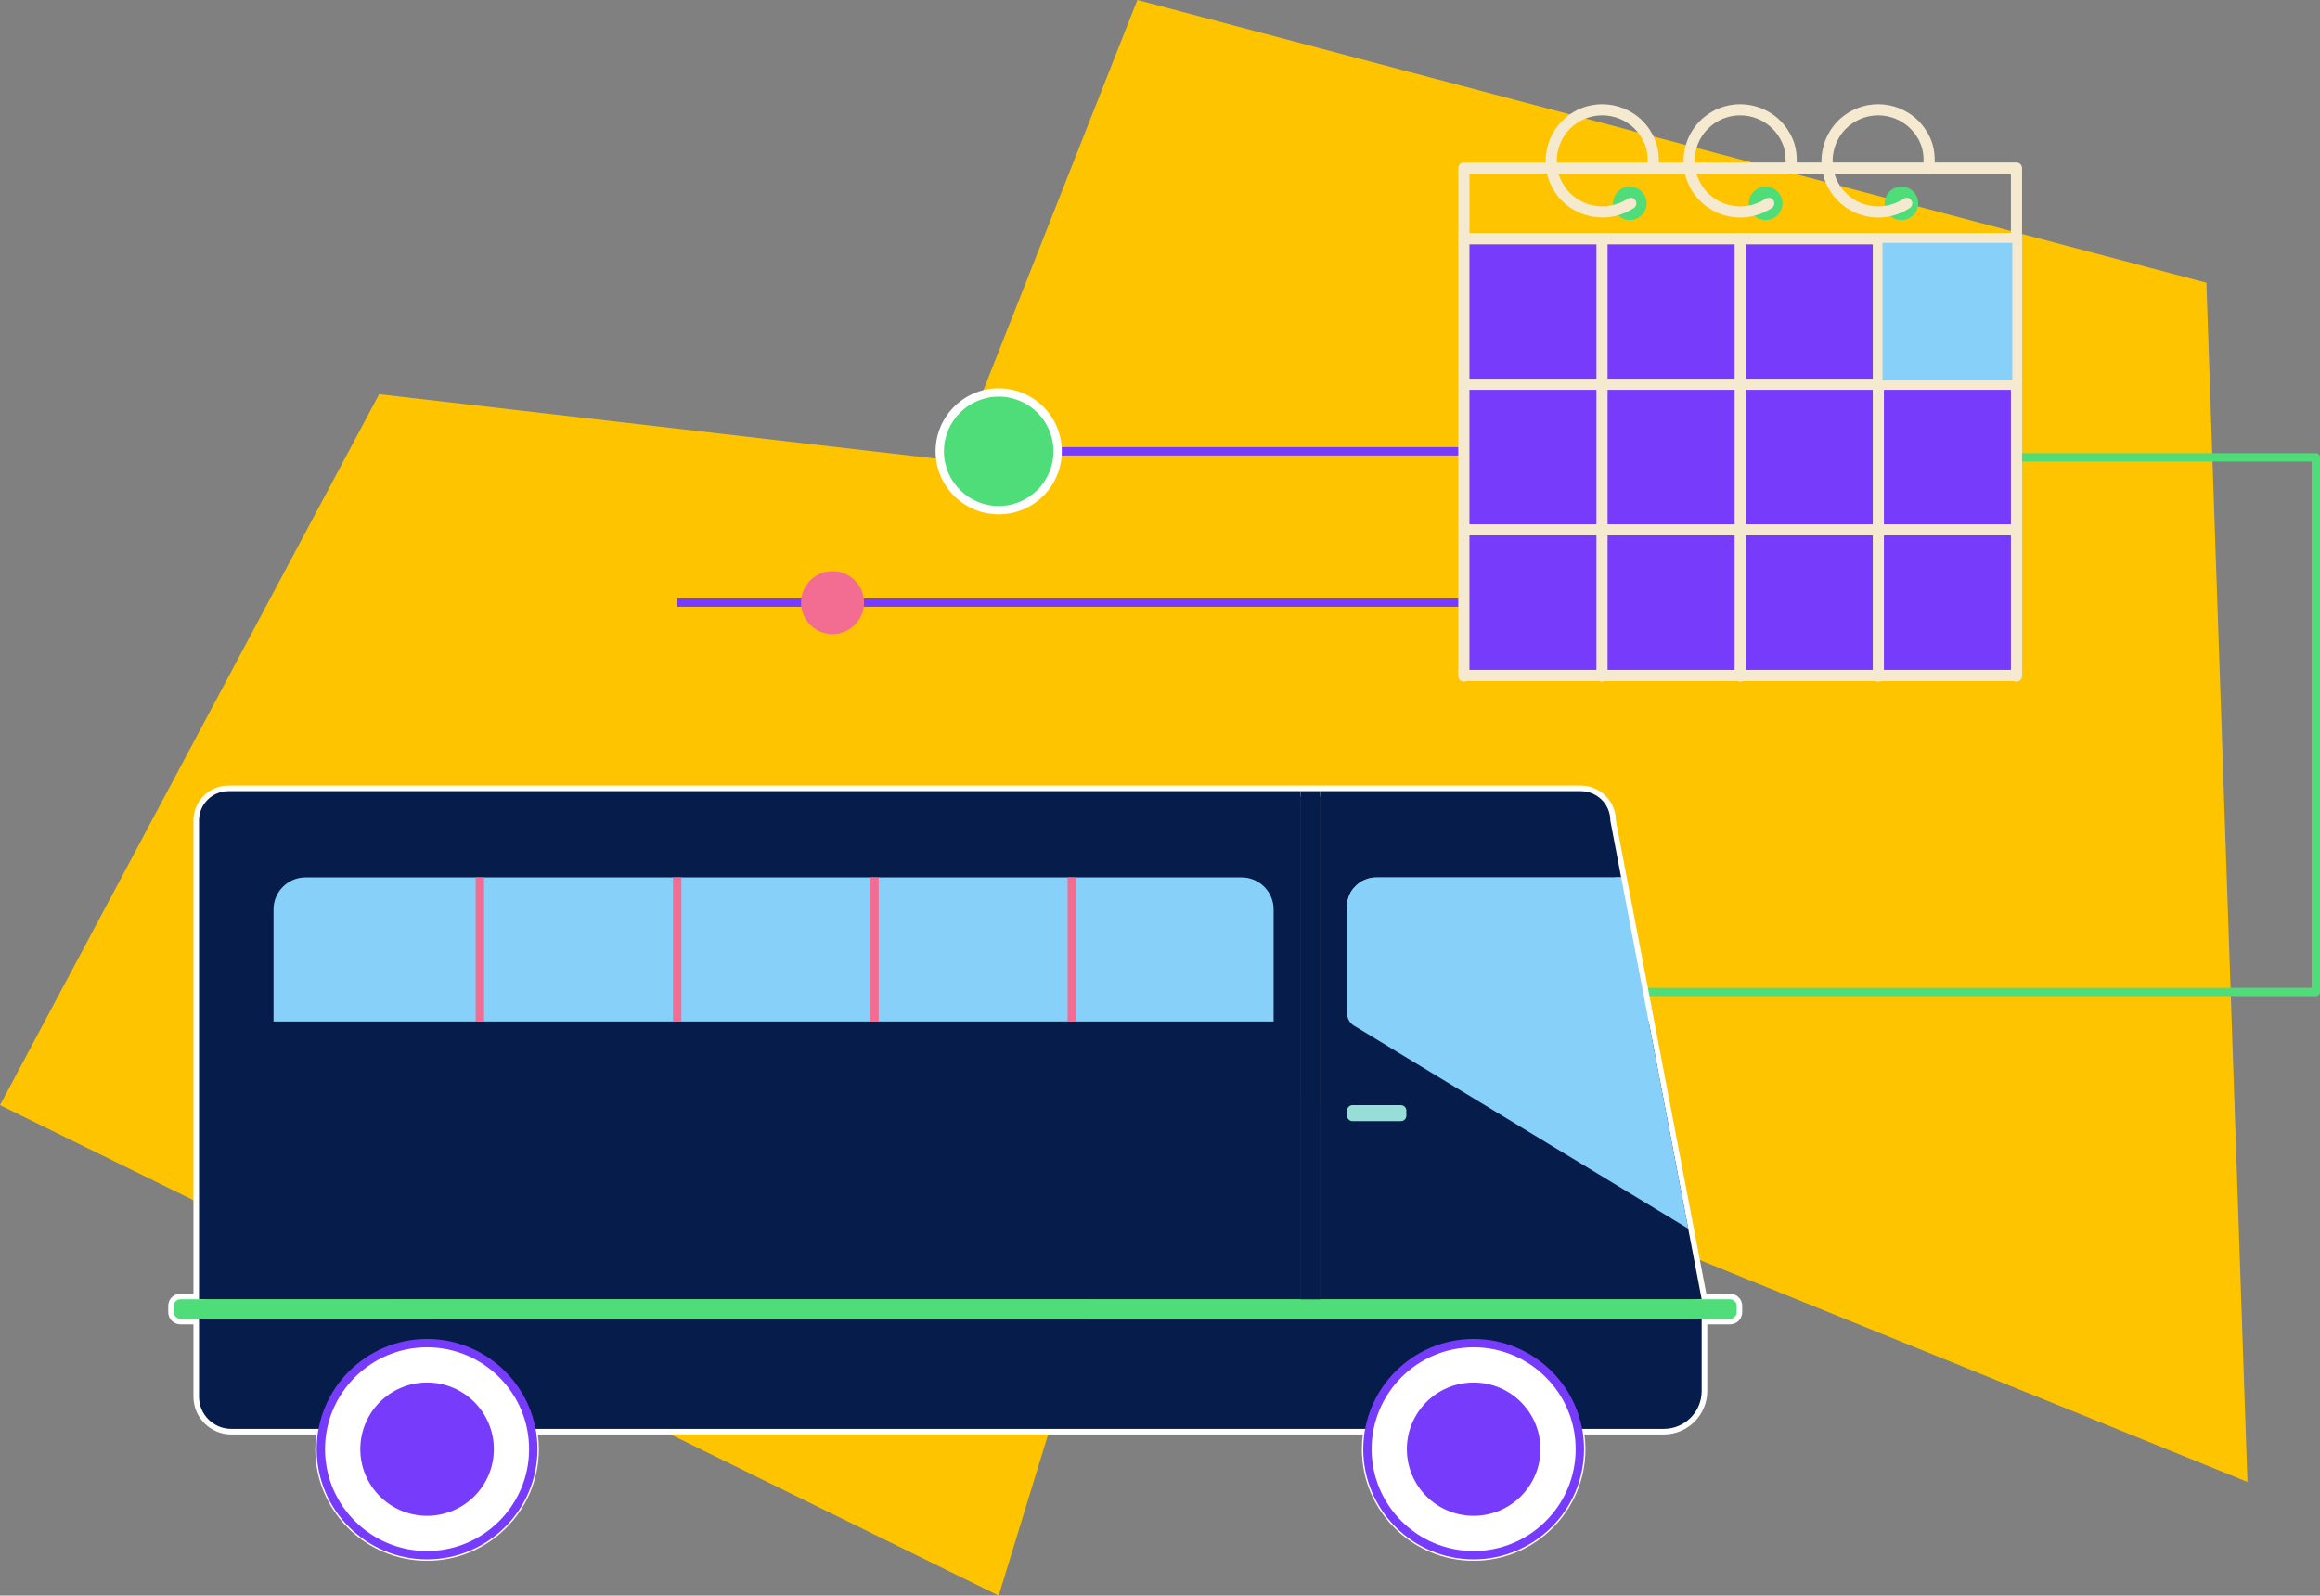 <svg xmlns="http://www.w3.org/2000/svg" width="583" height="401" viewBox="0 0 583 401"><rect x="0" y="0" width="583" height="401" fill="#808080" stroke="none"/><g fill="none" fill-rule="evenodd"><polyline fill="#FFC400" points="554.451 71.055 564.775 372.435 293.416 262.502 250.968 401 0 277.748 95.275 99.079 240.117 115.825 285.81 0"/><path fill="#4FDD7A" d="M581.949,250.361 L412.884,250.361 C412.304,250.361 411.833,249.891 411.833,249.312 C411.833,248.733 412.304,248.263 412.884,248.263 L580.899,248.263 L580.899,115.99 L497.414,115.99 C496.834,115.99 496.363,115.52 496.363,114.941 C496.363,114.362 496.834,113.892 497.414,113.892 L581.949,113.892 C582.527,113.892 583,114.362 583,114.941 L583,249.312 C583,249.891 582.527,250.361 581.949,250.361"/><path fill="#061C4B" d="M427.621 326.527 414.298 256.717 340.569 256.717 338.513 227.822C338.513 223.78 341.791 220.504 345.842 220.504L407.384 220.504 404.663 206.226C404.663 202.142 401.346 198.833 397.253 198.833L331.738 198.833 331.738 326.527M57.393 198.833C53.319 198.833 50.013 202.131 50.013 206.201L50.013 326.527 326.821 326.527 326.821 198.833M427.621 331.439 50.013 331.439 50.013 351.021C50.013 355.486 53.639 359.109 58.113 359.109L418.092 359.109C423.359 359.109 427.621 354.848 427.621 349.592"/><path fill="#FFF" d="M134.011,364.203 C134.011,378.92 122.059,390.851 107.322,390.851 C92.582,390.851 80.63,378.92 80.63,364.203 C80.63,349.485 92.582,337.554 107.322,337.554 C122.059,337.554 134.011,349.485 134.011,364.203"/><path fill="#773BFB" d="M107.319,338.601 C93.182,338.601 81.681,350.084 81.681,364.203 C81.681,378.316 93.182,389.799 107.319,389.799 C121.456,389.799 132.957,378.316 132.957,364.203 C132.957,350.084 121.456,338.601 107.319,338.601 M107.319,391.897 C92.022,391.897 79.579,379.474 79.579,364.203 C79.579,348.931 92.022,336.503 107.319,336.503 C122.616,336.503 135.059,348.931 135.059,364.203 C135.059,379.474 122.616,391.897 107.319,391.897"/><path fill="#FFF" d="M397.006,364.203 C397.006,378.92 385.057,390.851 370.317,390.851 C355.578,390.851 343.626,378.92 343.626,364.203 C343.626,349.485 355.578,337.554 370.317,337.554 C385.057,337.554 397.006,349.485 397.006,364.203"/><path fill="#773BFB" d="M370.317,338.601 C356.177,338.601 344.676,350.084 344.676,364.203 C344.676,378.316 356.177,389.799 370.317,389.799 C384.452,389.799 395.953,378.316 395.953,364.203 C395.953,350.084 384.452,338.601 370.317,338.601 M370.317,391.897 C355.017,391.897 342.575,379.474 342.575,364.203 C342.575,348.931 355.017,336.503 370.317,336.503 C385.612,336.503 398.054,348.931 398.054,364.203 C398.054,379.474 385.612,391.897 370.317,391.897"/><path fill="#773BFB" d="M387.1 364.203C387.1 373.457 379.585 380.959 370.317 380.959 361.049 380.959 353.538 373.457 353.538 364.203 353.538 354.949 361.049 347.446 370.317 347.446 379.585 347.446 387.1 354.949 387.1 364.203M124.101 364.203C124.101 373.457 116.587 380.959 107.322 380.959 98.051 380.959 90.543 373.457 90.543 364.203 90.543 354.949 98.051 347.446 107.322 347.446 116.587 347.446 124.101 354.949 124.101 364.203"/><path fill="#F36D92" d="M414.298,256.717 L407.387,220.504 L345.839,220.504 C341.793,220.504 338.513,223.78 338.513,227.822 L338.513,254.695 C338.513,255.951 339.168,257.114 340.241,257.766 L424.239,308.788"/><path fill="#97DED7" d="M352.045,281.765 L339.874,281.765 C339.123,281.765 338.513,281.155 338.513,280.406 L338.513,279.111 C338.513,278.358 339.123,277.748 339.874,277.748 L352.045,277.748 C352.798,277.748 353.406,278.358 353.406,279.111 L353.406,280.406 C353.406,281.155 352.798,281.765 352.045,281.765"/><path fill="#4FDD7A" d="M434.74,331.439 L45.34,331.439 C44.418,331.439 43.673,330.695 43.673,329.775 L43.673,328.191 C43.673,327.274 44.418,326.527 45.34,326.527 L434.74,326.527 C435.656,326.527 436.407,327.274 436.407,328.191 L436.407,329.775 C436.407,330.695 435.656,331.439 434.74,331.439"/><polygon fill="#061C4B" points="326.821 326.527 331.742 326.527 331.742 198.833 326.821 198.833"/><path fill="#86D0F9" d="M320.049,256.717 L68.737,256.717 L68.737,228.539 C68.737,224.099 72.34,220.504 76.783,220.504 L312.003,220.504 C316.446,220.504 320.049,224.099 320.049,228.539"/><polygon fill="#F36D92" points="119.534 256.717 121.636 256.717 121.636 220.505 119.534 220.505"/><polygon fill="#F36D92" points="169.119 256.717 171.22 256.717 171.22 220.505 169.119 220.505"/><polygon fill="#F36D92" points="218.703 256.717 220.805 256.717 220.805 220.505 218.703 220.505"/><polygon fill="#F36D92" points="268.285 256.717 270.386 256.717 270.386 220.505 268.285 220.505"/><line x1="367.132" x2="257.77" y1="113.424" y2="113.424" fill="#FFF"/><polygon fill="#773BFB" points="257.77 114.474 367.133 114.474 367.133 112.375 257.77 112.375"/><line x1="367.132" x2="170.17" y1="151.45" y2="151.45" fill="#FFF"/><polygon fill="#773BFB" points="170.17 152.499 367.132 152.499 367.132 150.401 170.17 150.401"/><polygon fill="#773BFB" points="367.028 169.756 506.729 169.756 506.729 59.974 367.028 59.974"/><path fill="#F5E9D0" d="M367.86 171.306C367.084 171.306 366.459 170.679 366.459 169.907L366.459 59.974C366.459 59.199 367.084 58.575 367.86 58.575 368.631 58.575 369.261 59.199 369.261 59.974L369.261 169.907C369.261 170.679 368.631 171.306 367.86 171.306M402.576 171.306C401.803 171.306 401.175 170.679 401.175 169.907L401.175 59.974C401.175 59.199 401.803 58.575 402.576 58.575 403.349 58.575 403.977 59.199 403.977 59.974L403.977 169.907C403.977 170.679 403.349 171.306 402.576 171.306M437.295 171.306C436.522 171.306 435.894 170.679 435.894 169.907L435.894 59.974C435.894 59.199 436.522 58.575 437.295 58.575 438.068 58.575 438.696 59.199 438.696 59.974L438.696 169.907C438.696 170.679 438.068 171.306 437.295 171.306M472.011 171.306C471.237 171.306 470.61 170.679 470.61 169.907L470.61 59.974C470.61 59.199 471.237 58.575 472.011 58.575 472.784 58.575 473.412 59.199 473.412 59.974L473.412 169.907C473.412 170.679 472.784 171.306 472.011 171.306M506.729 171.306C505.956 171.306 505.328 170.679 505.328 169.907L505.328 59.974C505.328 59.199 505.956 58.575 506.729 58.575 507.503 58.575 508.13 59.199 508.13 59.974L508.13 169.907C508.13 170.679 507.503 171.306 506.729 171.306"/><polygon fill="#F5E9D0" points="367.86 61.373 506.726 61.373 506.726 58.575 367.86 58.575"/><polygon fill="#F5E9D0" points="367.86 97.966 506.726 97.966 506.726 95.168 367.86 95.168"/><polygon fill="#F5E9D0" points="367.86 134.559 506.726 134.559 506.726 131.762 367.86 131.762"/><polygon fill="#F5E9D0" points="367.86 171.155 506.726 171.155 506.726 168.358 367.86 168.358"/><path fill="#F5E9D0" d="M369.258,58.575 L505.325,58.575 L505.325,43.646 L369.258,43.646 L369.258,58.575 Z M506.729,61.373 L367.858,61.373 C367.084,61.373 366.457,60.746 366.457,59.974 L366.457,42.244 C366.457,41.472 367.084,40.845 367.858,40.845 L506.729,40.845 C507.503,40.845 508.13,41.472 508.13,42.244 L508.13,59.974 C508.13,60.746 507.503,61.373 506.729,61.373 L506.729,61.373 Z"/><path fill="#4FDD7A" d="M413.794 51.109C413.794 53.436 411.906 55.322 409.575 55.322 407.247 55.322 405.358 53.436 405.358 51.109 405.358 48.784 407.247 46.899 409.575 46.899 411.906 46.899 413.794 48.784 413.794 51.109M447.919 51.109C447.919 53.436 446.031 55.322 443.7 55.322 441.371 55.322 439.483 53.436 439.483 51.109 439.483 48.784 441.371 46.899 443.7 46.899 446.031 46.899 447.919 48.784 447.919 51.109M482.041 51.109C482.041 53.436 480.15 55.322 477.821 55.322 475.49 55.322 473.605 53.436 473.605 51.109 473.605 48.784 475.49 46.899 477.821 46.899 480.15 46.899 482.041 48.784 482.041 51.109"/><path fill="#F5E9D0" d="M402.711 54.662C401.772 54.662 400.822 54.572 399.875 54.382 396.121 53.638 392.896 51.498 390.789 48.356 388.683 45.212 387.934 41.419 388.677 37.673 389.422 33.922 391.565 30.699 394.715 28.595 401.259 24.231 410.132 25.994 414.503 32.517 416.725 35.829 417.022 38.73 416.778 42.339 416.73 43.111 415.988 43.687 415.287 43.643 414.517 43.592 413.931 42.921 413.982 42.149 414.198 38.979 413.973 36.753 412.175 34.07 408.659 28.822 401.526 27.412 396.272 30.92 393.745 32.612 392.025 35.2 391.428 38.213 390.829 41.228 391.431 44.278 393.118 46.798 394.81 49.321 397.401 51.039 400.422 51.638 403.447 52.245 406.496 51.635 409.02 49.951 409.662 49.517 410.533 49.688 410.964 50.334 411.396 50.975 411.222 51.845 410.581 52.273 408.224 53.848 405.504 54.662 402.711 54.662M437.334 54.676C432.728 54.676 428.203 52.457 425.458 48.359 421.081 41.83 422.844 32.965 429.38 28.598 435.919 24.231 444.798 25.985 449.171 32.517 451.393 35.829 451.69 38.733 451.446 42.339 451.399 43.111 450.656 43.685 449.956 43.643 449.182 43.59 448.6 42.924 448.65 42.152 448.863 38.979 448.639 36.753 446.843 34.073 443.327 28.825 436.194 27.412 430.941 30.923 425.685 34.434 424.27 41.556 427.786 46.804 431.299 52.043 438.43 53.459 443.688 49.951 444.33 49.52 445.201 49.688 445.633 50.334 446.061 50.978 445.89 51.845 445.246 52.276 442.814 53.898 440.063 54.676 437.334 54.676M472.002 54.676C467.396 54.676 462.874 52.457 460.126 48.359 455.75 41.83 457.515 32.965 464.048 28.598 470.593 24.231 479.469 25.985 483.839 32.517 486.061 35.829 486.358 38.733 486.117 42.339 486.067 43.111 485.327 43.685 484.627 43.643 483.851 43.59 483.271 42.924 483.321 42.152 483.531 38.979 483.307 36.753 481.514 34.073 477.998 28.825 470.862 27.412 465.609 30.923 460.353 34.434 458.941 41.556 462.454 46.804 465.965 52.043 473.101 53.459 478.357 49.951 478.998 49.52 479.869 49.688 480.304 50.334 480.73 50.978 480.559 51.845 479.914 52.276 477.482 53.898 474.731 54.676 472.002 54.676"/><path fill="#4FDD7A" d="M265.78,113.424 C265.78,121.593 259.149,128.214 250.968,128.214 C242.787,128.214 236.155,121.593 236.155,113.424 C236.155,105.256 242.787,98.634 250.968,98.634 C259.149,98.634 265.78,105.256 265.78,113.424"/><path fill="#FFF" d="M250.968,99.684 C243.378,99.684 237.206,105.849 237.206,113.424 C237.206,121.003 243.378,127.165 250.968,127.165 C258.558,127.165 264.73,121.003 264.73,113.424 C264.73,105.849 258.558,99.684 250.968,99.684 M250.968,129.264 C242.221,129.264 235.105,122.158 235.105,113.424 C235.105,104.691 242.221,97.585 250.968,97.585 C259.715,97.585 266.831,104.691 266.831,113.424 C266.831,122.158 259.715,129.264 250.968,129.264"/><path fill="#F36D92" d="M217.129,151.45 C217.129,155.819 213.582,159.361 209.208,159.361 C204.829,159.361 201.285,155.819 201.285,151.45 C201.285,147.08 204.829,143.539 209.208,143.539 C213.582,143.539 217.129,147.08 217.129,151.45"/><polygon fill="#86D0F9" points="473.059 95.515 505.675 95.515 505.675 61.037 473.059 61.037"/><path fill="#FFF" d="M339.913,227.822 L337.112,227.822 C337.112,227.224 337.171,226.634 337.288,226.066 C337.311,225.957 337.336,225.847 337.364,225.738 C337.65,224.586 338.188,223.5 338.964,222.507 C339.003,222.457 339.039,222.409 339.078,222.359 L341.255,224.121 C340.628,224.896 340.213,225.738 340.031,226.628 L340.031,226.631 C340.017,226.698 340.006,226.768 339.992,226.838 C339.947,227.115 339.922,227.397 339.916,227.688 C339.913,227.733 339.913,227.778 339.913,227.822 L339.913,227.822 Z M131.812,357.71 L345.825,357.71 L345.503,359.374 C345.186,360.997 345.026,362.625 345.026,364.203 C345.026,378.125 356.371,389.452 370.317,389.452 C384.261,389.452 395.606,378.125 395.606,364.203 C395.606,362.625 395.446,360.997 395.129,359.374 L394.807,357.71 L418.092,357.71 C422.575,357.71 426.223,354.068 426.223,349.592 L426.223,330.04 L434.74,330.04 C434.883,330.04 435.003,329.923 435.003,329.775 L435.003,328.191 C435.003,328.046 434.883,327.926 434.74,327.926 L426.463,327.926 L403.285,206.489 C403.26,202.923 400.565,200.231 397.256,200.231 L57.393,200.231 C54.095,200.231 51.414,202.911 51.414,206.201 L51.414,327.926 L45.337,327.926 C45.194,327.926 45.074,328.046 45.074,328.191 L45.074,329.775 C45.074,329.923 45.194,330.04 45.337,330.04 L51.414,330.04 L51.414,351.021 C51.414,354.708 54.42,357.71 58.113,357.71 L82.829,357.71 L82.507,359.374 C82.191,360.997 82.031,362.625 82.031,364.203 C82.031,378.125 93.375,389.452 107.319,389.452 C121.266,389.452 132.61,378.125 132.61,364.203 C132.61,362.625 132.45,360.997 132.134,359.374 L131.812,357.71 Z M370.317,392.25 C354.827,392.25 342.225,379.667 342.225,364.203 C342.225,362.986 342.309,361.749 342.477,360.507 L135.16,360.507 C135.328,361.749 135.412,362.986 135.412,364.203 C135.412,379.667 122.81,392.25 107.319,392.25 C91.831,392.25 79.229,379.667 79.229,364.203 C79.229,362.986 79.313,361.749 79.481,360.507 L58.113,360.507 C52.876,360.507 48.612,356.25 48.612,351.021 L48.612,332.838 L45.337,332.838 C43.648,332.838 42.272,331.464 42.272,329.775 L42.272,328.191 C42.272,326.502 43.648,325.128 45.337,325.128 L48.612,325.128 L48.612,206.201 C48.612,201.367 52.554,197.434 57.393,197.434 L397.256,197.434 C402.111,197.434 406.061,201.378 406.061,206.226 L428.783,325.128 L434.74,325.128 C436.429,325.128 437.805,326.502 437.805,328.191 L437.805,329.775 C437.805,331.464 436.429,332.838 434.74,332.838 L429.024,332.838 L429.024,349.592 C429.024,355.609 424.121,360.507 418.092,360.507 L398.155,360.507 C398.323,361.749 398.407,362.986 398.407,364.203 C398.407,379.667 385.805,392.25 370.317,392.25 L370.317,392.25 Z"/><path fill="#061C4B" d="M427.621 326.527 414.298 256.717 340.569 256.717 338.513 227.822C338.513 223.78 341.791 220.504 345.842 220.504L407.384 220.504 404.663 206.226C404.663 202.142 401.346 198.833 397.253 198.833L331.738 198.833 331.738 326.527M57.393 198.833C53.319 198.833 50.013 202.131 50.013 206.201L50.013 326.527 326.821 326.527 326.821 198.833M427.621 331.439 50.013 331.439 50.013 351.021C50.013 355.486 53.639 359.109 58.113 359.109L418.092 359.109C423.359 359.109 427.621 354.848 427.621 349.592"/><path fill="#FFF" d="M134.011,364.203 C134.011,378.92 122.059,390.851 107.322,390.851 C92.582,390.851 80.63,378.92 80.63,364.203 C80.63,349.485 92.582,337.554 107.322,337.554 C122.059,337.554 134.011,349.485 134.011,364.203"/><path fill="#773BFB" d="M107.319,338.601 C93.182,338.601 81.681,350.084 81.681,364.203 C81.681,378.316 93.182,389.799 107.319,389.799 C121.456,389.799 132.957,378.316 132.957,364.203 C132.957,350.084 121.456,338.601 107.319,338.601 M107.319,391.897 C92.022,391.897 79.579,379.474 79.579,364.203 C79.579,348.931 92.022,336.503 107.319,336.503 C122.616,336.503 135.059,348.931 135.059,364.203 C135.059,379.474 122.616,391.897 107.319,391.897"/><path fill="#FFF" d="M397.006,364.203 C397.006,378.92 385.057,390.851 370.317,390.851 C355.578,390.851 343.626,378.92 343.626,364.203 C343.626,349.485 355.578,337.554 370.317,337.554 C385.057,337.554 397.006,349.485 397.006,364.203"/><path fill="#773BFB" d="M370.317,338.601 C356.177,338.601 344.676,350.084 344.676,364.203 C344.676,378.316 356.177,389.799 370.317,389.799 C384.452,389.799 395.953,378.316 395.953,364.203 C395.953,350.084 384.452,338.601 370.317,338.601 M370.317,391.897 C355.017,391.897 342.575,379.474 342.575,364.203 C342.575,348.931 355.017,336.503 370.317,336.503 C385.612,336.503 398.054,348.931 398.054,364.203 C398.054,379.474 385.612,391.897 370.317,391.897"/><path fill="#773BFB" d="M387.1 364.203C387.1 373.457 379.585 380.959 370.317 380.959 361.049 380.959 353.538 373.457 353.538 364.203 353.538 354.949 361.049 347.446 370.317 347.446 379.585 347.446 387.1 354.949 387.1 364.203M124.101 364.203C124.101 373.457 116.587 380.959 107.322 380.959 98.051 380.959 90.543 373.457 90.543 364.203 90.543 354.949 98.051 347.446 107.322 347.446 116.587 347.446 124.101 354.949 124.101 364.203"/><path fill="#86D0F9" d="M414.298,256.717 L407.387,220.504 L345.839,220.504 C341.793,220.504 338.513,223.78 338.513,227.822 L338.513,254.695 C338.513,255.951 339.168,257.114 340.241,257.766 L424.239,308.788"/><path fill="#97DED7" d="M352.045,281.765 L339.874,281.765 C339.123,281.765 338.513,281.155 338.513,280.406 L338.513,279.111 C338.513,278.358 339.123,277.748 339.874,277.748 L352.045,277.748 C352.798,277.748 353.406,278.358 353.406,279.111 L353.406,280.406 C353.406,281.155 352.798,281.765 352.045,281.765"/><path fill="#4FDD7A" d="M434.74,331.439 L45.34,331.439 C44.418,331.439 43.673,330.695 43.673,329.775 L43.673,328.191 C43.673,327.274 44.418,326.527 45.34,326.527 L434.74,326.527 C435.656,326.527 436.407,327.274 436.407,328.191 L436.407,329.775 C436.407,330.695 435.656,331.439 434.74,331.439"/><polygon fill="#061C4B" points="326.821 326.527 331.742 326.527 331.742 198.833 326.821 198.833"/><path fill="#86D0F9" d="M320.049,256.717 L68.737,256.717 L68.737,228.539 C68.737,224.099 72.34,220.504 76.783,220.504 L312.003,220.504 C316.446,220.504 320.049,224.099 320.049,228.539"/><polygon fill="#F36D92" points="119.534 256.717 121.636 256.717 121.636 220.501 119.534 220.501"/><polygon fill="#F36D92" points="169.119 256.717 171.22 256.717 171.22 220.501 169.119 220.501"/><polygon fill="#F36D92" points="218.703 256.717 220.805 256.717 220.805 220.501 218.703 220.501"/><polygon fill="#F36D92" points="268.285 256.717 270.386 256.717 270.386 220.501 268.285 220.501"/></g></svg>